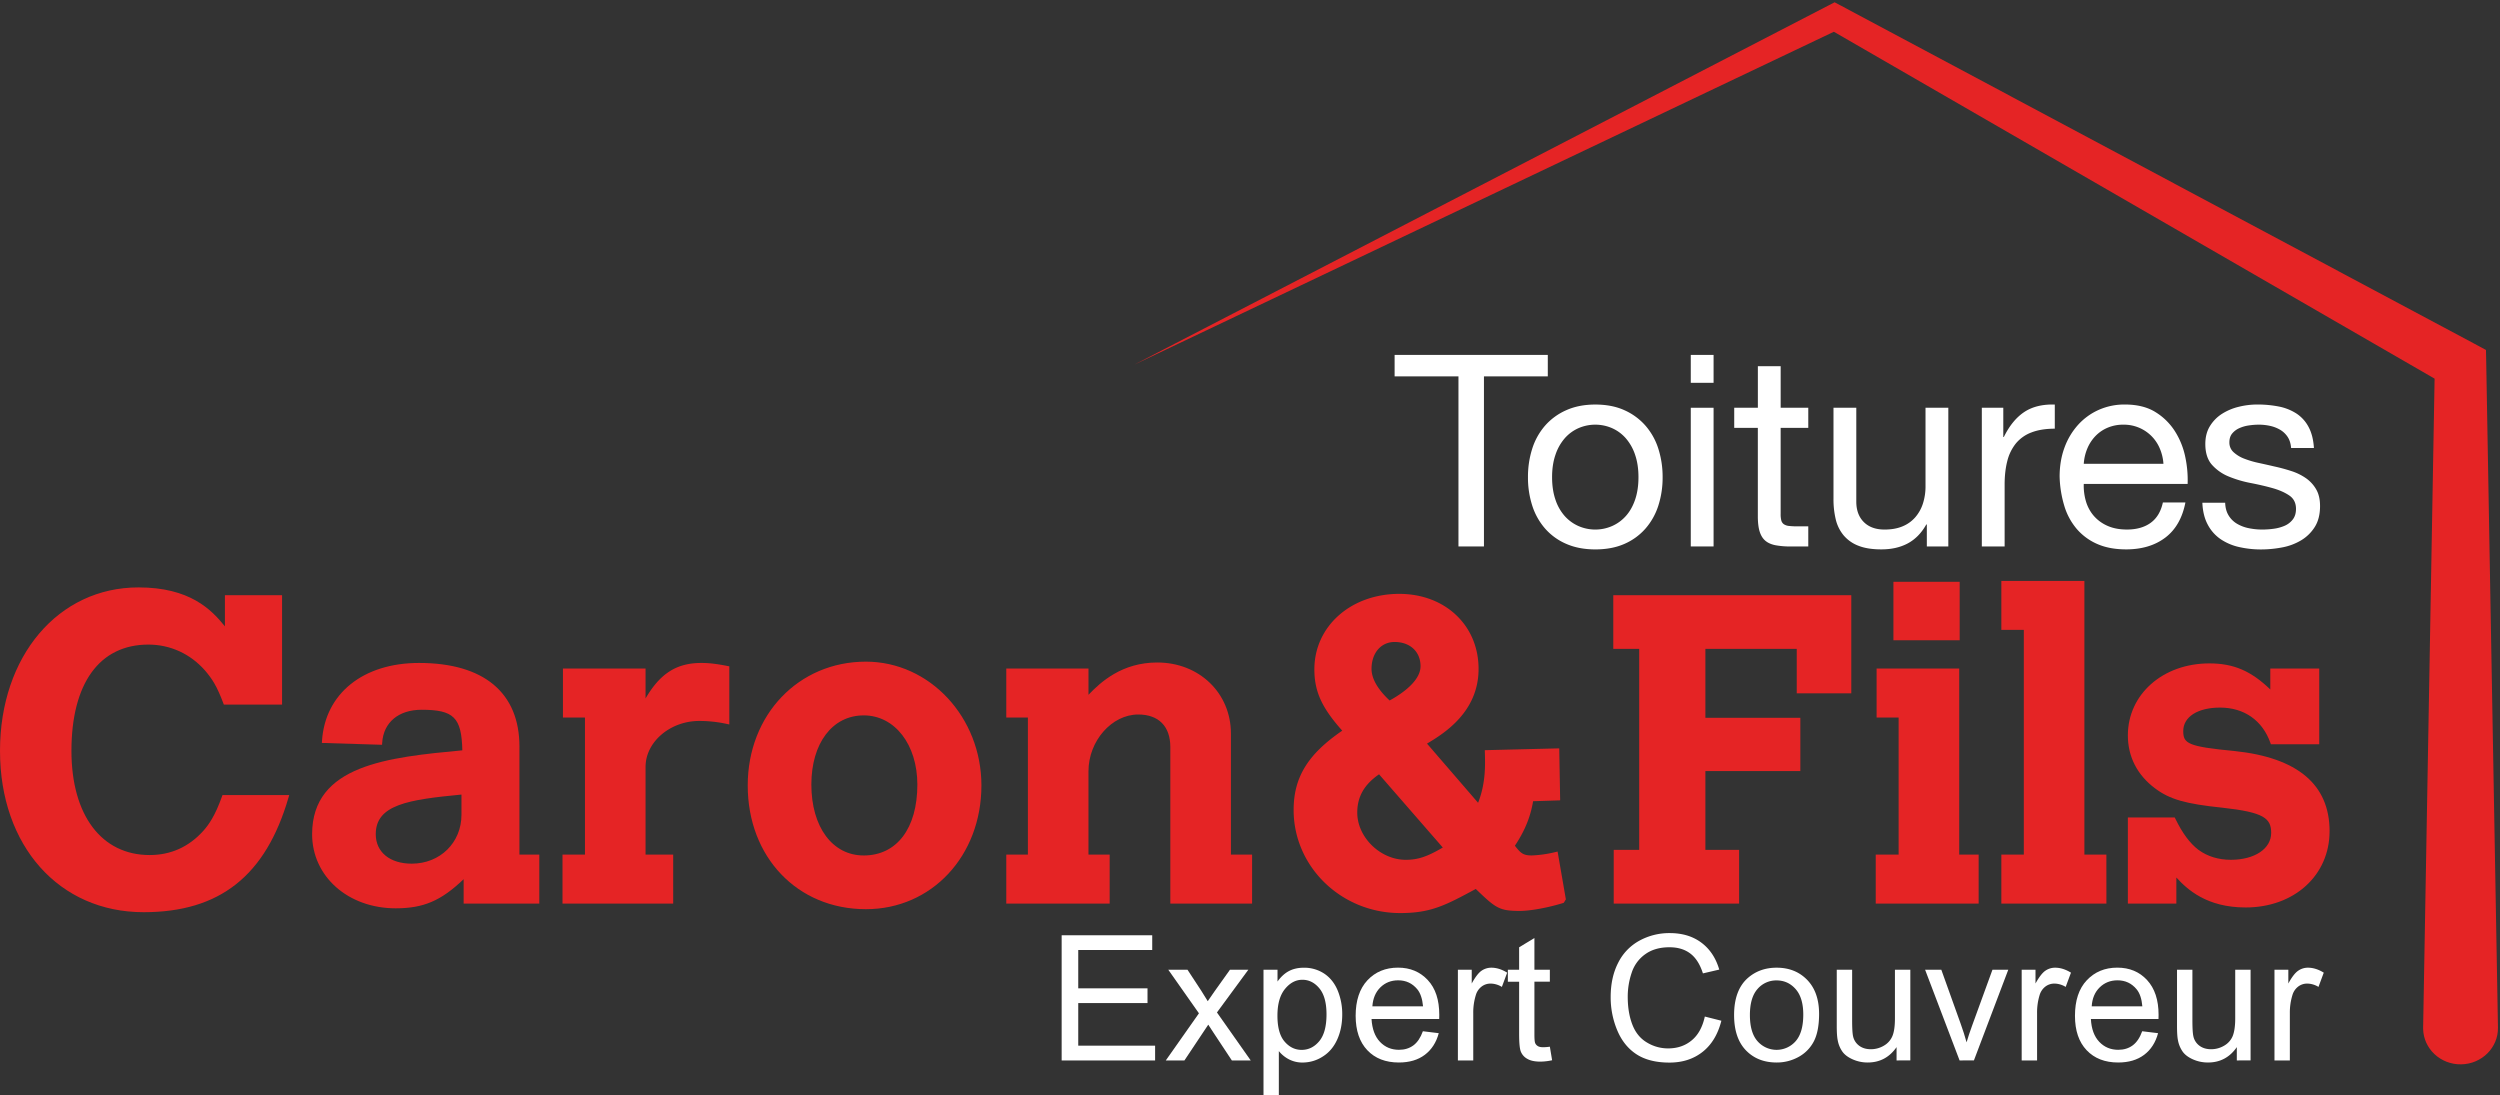 <svg viewBox="0 0 3867.82 1694.44" xmlns="http://www.w3.org/2000/svg"><rect x="0" y="0" width="3867.82" height="1694.44" fill="#333333" stroke="none"/><g transform="translate(-5.36 -5.04)"><path d="m3851.94 569.27-.44-22.79-19.5-10.48-978-522-10.23-5.43-9.66 5-1074 555.71 1082.47-515.11 929.42 536.68-17.73 1004.06v1.87c.59 30.88 26.93 55.48 58.89 54.93s57.44-26 56.89-56.8z" fill="#e52425"/><path d="m3812 1654.86c-33 0-60.32-26-60.93-58v-2l17.73-1002.29-926.34-534.85-1081 514.39-2.81-5.62 1085.09-561.49 1010.88 539.56.46 24.65 18.09 1025.64a57.57 57.57 0 0 1 -16.47 41.28 61.25 61.25 0 0 1 -43.54 18.7zm-969.24-1604.26 1.41.82 931 537.65v1.83l-17.77 1005.88c.54 28.53 25 51.81 54.63 51.81h1a55.3 55.3 0 0 0 39.14-16.76 51.39 51.39 0 0 0 14.66-36.86l-18.45-1046.6-1004.7-536.24-8.19 4.22-906.66 469.14z" fill="none"/><path d="m448.65 1238.22c-33.43 114.85-101.51 175-221.1 175-128.88 0-219-100.83-219-246.46s88.11-249.76 211.03-249.76c83.45 0 114.86 38 136.88 66.13v-54.13h82.14v162.94h-84.8c-10.05-26.7-17.35-38.06-28.71-51.39-23.38-26.71-55.43-41.44-90.2-41.44-77.46 0-122.16 61.49-122.16 167.63 0 101.51 47.36 164.26 124.17 164.26 34.11 0 62.76-13.28 85.5-38.67 10.05-11.37 19.37-26 29.39-54.11z" fill="#e52425"/><path d="m227.55 1416.32c-130.84 0-222.19-102.61-222.19-249.58 0-146.54 90.07-252.9 214.22-252.9 79.23 0 112.54 33.94 133.74 60.23v-48.22h88.42v169.27h-90.1l-.77-2.08c-9.95-26.42-17-37.33-28.17-50.47-22.73-26-54-40.28-87.81-40.28-75.66 0-119 60-119 164.45 0 99.37 46.39 161.16 121.06 161.16 32.82 0 60.81-12.69 83.17-37.68 8.13-9.2 17.91-22.71 28.72-53.08l.77-2.08h103.22l-1.16 4c-35.19 120.94-106.42 177.26-224.12 177.26zm-8-496.22c-120.48 0-207.93 103.74-207.93 246.64 0 143.25 88.8 243.32 215.9 243.32 113.18 0 182.17-53.63 216.88-168.7h-90.4c-8.67 23.77-17.48 39.72-29.21 53.05-23.65 26.39-53.2 39.74-87.88 39.74-78.52 0-127.32-64.13-127.32-167.41 0-108.53 45.68-170.74 125.31-170.74 35.74 0 68.59 15.06 92.58 42.47 11.12 13.08 18.7 24.63 28.5 50.36h79.48v-156.68h-75.85v60.06l-5.61-7.21c-20.3-25.81-50.91-64.9-134.42-64.9z" fill="#e52425"/><path d="m806 1330.33h30.7v69.49h-110.88v-42.08c-36.77 36.77-64.11 49.41-108.2 49.41-71.47 0-126.25-48.06-126.25-111.5 0-104.83 118.25-116.23 232.46-126.89-.7-54.76-14.09-68.78-66.15-68.78-36.73 0-62.12 20.72-64.11 54.08l-86.8-2.66c4.64-71.49 62.09-117.57 146.91-117.57 98.81 0 152.28 44.76 152.28 126.28zm-83.48-99.45c-84.2 8-138.9 15.37-138.9 64.77 0 29.41 23.34 48.74 58.73 48.74 45.43 0 80.17-34 80.17-78.77z" fill="#e52425"/><path d="m617.62 1410.32c-73.76 0-129.37-49.3-129.37-114.67 0-107.12 117.6-119 232.4-129.76-1.1-50.94-13.35-62.76-63-62.76-35.72 0-59.06 19.59-61 51.12l-.18 3.06-93.14-2.85.22-3.24c4.76-73.21 63.67-120.51 150.06-120.51 100.21 0 155.4 46 155.4 129.4v167.11h30.73v75.78h-117.07v-37.74c-34.99 33.55-62.3 45.06-105.05 45.06zm40.06-313.48c53.68 0 68.56 15.45 69.3 71.86v2.93l-2.86.25c-112.9 10.56-229.63 21.48-229.63 123.77 0 61.79 52.92 108.38 123.11 108.38 43 0 69.69-12.21 106-48.51l5.38-5.35v46.5h104.54v-63.15h-30.74v-173.41c0-79.41-52.92-123.1-149.1-123.1-81.53 0-137.5 43.57-143.55 111.34l80.54 2.51c3.42-32.94 29.33-54.02 67.01-54.02zm-15.37 250.67c-37 0-61.87-20.84-61.87-51.86 0-54.42 65.66-60.65 141.74-67.91l3.42-.31v38.19c0 46.69-35.78 81.89-83.29 81.89zm77-113.18c-82.32 7.88-132.61 15.61-132.61 61.32 0 27.72 21.85 45.6 55.61 45.6 43.9 0 77-32.51 77-75.63z" fill="#e52425"/><path d="m1001 1098c23.41-45.44 49.47-64.17 89.5-64.17 12 0 22.7 1.35 40.09 4.7v83.47a198.73 198.73 0 0 0 -43.42-4.7c-46.75 0-86.17 33.42-86.17 74.18v138.84h42.75v69.49h-164.97v-69.49h34.74v-218.32h-34.11v-69.45h121.59z" fill="#e52425"/><path d="m1046.86 1403h-171.23v-75.75h34.74v-212.11h-34.07v-75.75h127.81v46.26c22.61-38.87 48.25-54.94 86.35-54.94 11.91 0 22.58 1.22 40.67 4.74l2.57.49v89.92l-3.79-.79a196 196 0 0 0 -42.78-4.62c-45 0-83 32.54-83 71v135.73h42.75zm-164.94-6.3h158.64v-63.15h-42.71v-142c0-41.92 40.88-77.3 89.28-77.3a199.49 199.49 0 0 1 40.27 4v-77c-16.13-3.07-26-4.13-36.94-4.13-38.74 0-63.86 18.09-86.68 62.42l-5.93-1.43v-52.31h-115.26v63.18h34v224.65h-34.67z" fill="#e52425"/><path d="m1520.58 1220.19c0 106.85-75.46 188.31-175.63 188.31-103.52 0-179.66-80.12-179.66-188.31 0-107.53 76.81-188.31 179.66-188.31 97.48 0 175.63 83.41 175.63 188.31zm-263.11-1.35c0 67.46 33.37 112.84 84.12 112.84 52.77 0 86.13-43.33 86.13-112.84 0-64.13-36-110.18-86.13-110.18s-84.12 44.73-84.12 110.18z" fill="#e52425"/><path d="m1345 1411.67c-105.94 0-182.81-80.54-182.81-191.48 0-109.18 78.56-191.49 182.81-191.49 98.57 0 178.75 85.91 178.75 191.49-.05 109.17-76.93 191.48-178.75 191.48zm0-376.68c-100.65 0-176.55 79.62-176.55 185.2 0 107.31 74.25 185.2 176.55 185.2 98.33 0 172.46-79.64 172.46-185.2-.05-102.12-77.46-185.19-172.46-185.19zm-3.36 299.84c-52.19 0-87.26-46.6-87.26-116 0-67.8 35.07-113.33 87.26-113.33 51.76 0 89.28 47.67 89.28 113.33-.05 71.54-34.27 116-89.33 116zm0-223c-48.43 0-81 43-81 107 0 65.63 32.54 109.72 81 109.72 51.21 0 83-42 83-109.72-.07-61.99-34.95-107.02-83.05-107.02z" fill="#e52425"/><path d="m1906.61 1330.33h32.7v69.49h-120.2v-239.06c0-33.41-19.32-53.41-52.74-53.41-42.75 0-80.11 42.71-80.11 90.8v132.18h32.74v69.49h-153.69v-69.49h33.44v-218.33h-33.44v-69.45h121v45.4c18.63-20 51.39-54.75 109.5-54.75 63.43 0 110.85 45.4 110.85 106.85z" fill="#e52425"/><path d="m1942.49 1403h-126.49v-242.24c0-32-18.09-50.3-49.62-50.3-41 0-77 41-77 87.69v129.07h32.76v75.78h-159.94v-75.75h33.43v-212.11h-33.43v-75.75h127.17v40.61c19.19-20.1 52.06-50 106.39-50 65 0 114 47.27 114 110v187.18h32.76zm-120.21-6.3h113.91v-63.15h-32.75v-193.55c0-59.13-46.29-103.7-107.68-103.7-57.14 0-89.74 35-107.24 53.74l-5.45 5.84v-50.23h-114.61v63.18h33.43v224.65h-33.43v63.15h147.37v-63.15h-32.76v-135.33c0-50 38.93-94 83.3-94 35 0 55.91 21.11 55.91 56.56z" fill="#e52425"/><path d="m2422.66 1399.14c-24 7.37-50.75 12-66.12 12-31.38 0-35.41-4-67.44-34.73-48.09 26.06-70.15 38.1-117.54 38.1-89.49 0-161.63-70.16-161.63-156.29 0-50.09 22-85.5 76.77-122.19-33.36-36.79-44.72-61.48-44.72-95.52 0-64.84 54.75-113.54 128.2-113.54 69.48 0 119.6 47.42 119.6 112.87 0 66.73-55.46 99.49-81.47 114.83l84.76 98.2c14.09-31.41 13.39-63.43 12.71-84.15l108.87-2.69 1.32 74.13-41.38 1.34c-4 26.07-12.7 47.42-29.38 72.14 10 12.69 14 18 30.06 18a186.48 186.48 0 0 0 37.4-5.31l12 69.45zm-283.19-200.31c-25.38 16.68-37.4 36.72-37.4 63.43 0 40.09 36.76 76.15 78.13 76.15 20.08 0 35.45-5.33 62.15-21.39zm66.83-163c0-24-17.36-40.76-43.39-40.76-22.73 0-38.8 18.76-38.8 44.8 0 16 10 34 30.77 52.74 33.39-18.02 51.42-38.06 51.42-56.77z" fill="#e52425"/><path d="m2171.56 1417.66c-90.87 0-164.79-71.5-164.79-159.4 0-50.48 21.85-86.26 75.23-122.77-31.78-35.63-43.14-60.78-43.14-94.94 0-66.52 56.47-116.72 131.32-116.72 71.13 0 122.72 48.83 122.72 116.05 0 65.91-51.86 99.06-79.76 115.62l79 91.54c12.07-30 11.06-60 10.48-78.22l-.1-3.15 115.2-2.81 1.41 80.4-41.86 1.37c-4.16 24.59-12.71 45.49-28.18 68.9 8.92 11.28 12.53 15 26.16 15a183.13 183.13 0 0 0 36.63-5.26l3.27-.79 12.81 74-3.28 5.31-1.12.37c-23.71 7.31-50.7 12.2-67 12.2-32.08 0-37.25-4.56-68-34-47.56 25.69-69.67 37.3-117 37.3zm-1.38-487.54c-71.29 0-125 47.49-125 110.43 0 33.64 11.06 57.23 43.91 93.38l2.44 2.72-3 2c-53.59 35.9-75.41 70.56-75.41 119.6 0 84.42 71.1 153.14 158.49 153.14 46.41 0 68-11.7 115.47-37.37l2-1.11 2.26 1.23c32 30.74 35.33 33.92 65.27 33.92 15.31 0 41.49-4.76 64.07-11.58l.77-1.32-11.28-65a189.17 189.17 0 0 1 -34.68 4.65c-17.48 0-22.42-6.27-32.26-18.7l-1.41-1.8.88-2.39c16.32-24.23 25-45.4 28.88-70.86l.4-2.6 40.88-1.34-1.19-67.83-102.67 2.53c.59 19 .86 51.33-13.08 82.37l-2 4.53-90.47-104.81 3.27-1.89c25.9-15.34 79.87-47.18 79.87-112.14.01-63.62-48.94-109.76-116.41-109.76zm10 411.4c-43.29 0-81.27-37-81.27-79.26 0-27.68 12.34-48.64 38.8-66.06l2.32-1.53 107.13 123.11-3.18 1.92c-27.17 16.3-43.27 21.82-63.78 21.82zm-41.25-138.52c-23 15.83-33.71 34.71-33.71 59.28 0 38.19 35.76 73 75 73 18.65 0 32.94-4.66 57.33-19zm15.49-106.58-1.66-1.46c-20.77-18.76-31.77-37.83-31.77-55.06 0-27.74 17.6-47.91 41.92-47.91 27.38 0 46.54 18 46.54 43.87 0 19.93-18.86 41.07-53.07 59.53zm8.49-98.14c-21 0-35.62 17.12-35.62 41.62 0 15 9.68 31.87 28 48.89 30.87-17 47.82-35.75 47.82-52.93.04-22.5-16.11-37.6-40.2-37.6z" fill="#e52425"/><path d="m2504.45 929h362v145.59h-78.16v-68.81h-147.61v112.86h146.9v76.15h-146.9v128.21h52.11v76.78h-187.67v-76.78h39.42v-317.22h-40.09z" fill="#e52425"/><path d="m2696 1403h-194v-83.09h39.39v-311h-40.06v-83.06h368.22v151.92h-84.4v-68.85h-141.33v106.61h146.9v82.41h-146.9v121.94h52.18zm-187.71-6.3h181.44v-70.49h-52.16v-134.5h146.95v-69.91h-147v-119.14h153.88v68.82h71.83v-139.33h-355.63v70.51h40.06v323.52h-39.42z" fill="#e52425"/><path d="m2911.81 1042.54h121.56v287.79h30.06v69.49h-152.93v-69.49h35.41v-218.33h-34.1zm26.06-134.26h96.23v84.18h-96.23z" fill="#e52425"/><path d="m3066.58 1403h-159.23v-75.75h35.42v-212.11h-34.07v-75.75h127.81v287.83h30.07zm-152.93-6.3h146.63v-63.15h-30v-287.86h-115.28v63.18h34v224.65h-35.38zm123.57-401.1h-102.49v-90.47h102.49zm-96.22-6.32h89.89v-77.85h-89.89z" fill="#e52425"/><path d="m3104.87 906.9h122.21v423.43h34v69.49h-156.21v-69.49h34.7v-353.92h-34.7z" fill="#e52425"/><path d="m3264.24 1403h-162.55v-75.75h34.77v-347.68h-34.77v-75.78h128.51v423.43h34zm-156.26-6.3h150v-63.15h-34.06v-423.47h-115.92v63.19h34.77v360.25h-34.77z" fill="#e52425"/><path d="m3368 1273c10.67 22.06 22.7 38.74 36.76 49.4 14.67 10.72 32.08 16.05 52.07 16.05 38.74 0 65.5-18.71 65.5-44.74 0-26.77-16.74-35.41-78.15-42.1-58.12-6-81.46-13.35-102.85-29.4-26.77-20.05-40.76-47.42-40.76-79.44 0-61.48 52.77-108.23 122.88-108.23 38.75 0 66.1 12.71 97.51 44.77v-36.73h69.45v110.85h-69.45c-12.69-36.08-42.07-56.77-80.82-56.77-36.69 0-60.07 15.37-60.07 39.45 0 22.7 11.37 27.32 82.13 34 95.52 10 144.22 50.78 144.22 120.9 0 66.12-53.43 114.83-126.86 114.83-65.48 0-94.17-33.34-110.18-51.4v45.41h-68.81v-126.85z" fill="#e52425"/><path d="m3479.53 1409c-59.89 0-90-27.68-107.07-46.35v40.35h-75v-133.19h72.54l.85 1.74c10.88 22.45 22.58 38.25 35.81 48.31 14 10.2 30.9 15.39 50.18 15.39 36.72 0 62.33-17.11 62.33-41.58 0-22.73-11.37-32-75.35-39-57.23-5.92-81.64-12.92-104.38-30-27.47-20.59-42-48.91-42-81.94 0-63.49 54.15-111.34 126-111.34 37.35 0 64.36 11.39 94.37 40.33v-32.33h75.71v117.15h-74.79l-.75-2.1c-12.21-34.75-40.57-54.68-77.85-54.68-34.58 0-57 14.24-57 36.31 0 19.25 6.84 24 79.32 30.89 97.59 10.2 147.06 51.94 147.06 124 .03 68.4-54.67 118.04-129.98 118.04zm-113.36-62.85 6.11 6.88c16.47 18.61 44 49.71 107.25 49.71 71.68 0 123.72-47 123.72-111.71 0-68.32-47.58-108-141.41-117.76-68.84-6.53-85-10.69-85-37.15 0-25.85 24.84-42.6 63.24-42.6 39.33 0 69.49 20.66 83 56.77h64.07v-104.6h-63.12v41.31l-5.37-5.46c-30.9-31.56-57.61-43.85-95.29-43.85-68.25 0-119.71 45.19-119.71 105.08 0 31 13.63 57.56 39.48 76.93 21.66 16.26 45.35 23 101.26 28.78 57.1 6.21 81 13.88 81 45.23 0 28.17-28.2 47.85-68.62 47.85-20.66 0-38.78-5.56-53.91-16.62-13.74-10.45-25.78-26.4-36.88-48.8h-62.3v120.57h62.46z" fill="#e52425"/><g fill="#fff"><path d="m1647.87 1645.67v-193.67h140.13v22.82h-114.46v59.34h107.16v22.76h-107.16v65.91h118.92v22.86z"/><path d="m1809 1645.67 51.27-72.91-47.42-67.41h29.73l21.54 32.88c4 6.3 7.27 11.49 9.78 15.77q5.82-8.71 10.69-15.47l23.66-33.18h28.44l-48.55 66.07 52.25 74.25h-29.21l-28.82-43.58-7.67-11.76-36.88 55.34z"/><path d="m1960.15 1699.48v-194.13h21.69v18.25c5.08-7.12 10.88-12.53 17.29-16s14.21-5.38 23.41-5.38a56 56 0 0 1 31.72 9.23c9.14 6.17 16.07 14.9 20.71 26.12a95.49 95.49 0 0 1 7 36.94q0 21.54-7.76 38.77c-5.2 11.49-12.62 20.32-22.49 26.44a57.4 57.4 0 0 1 -30.92 9.19 44.85 44.85 0 0 1 -21.39-5 49.25 49.25 0 0 1 -15.52-12.68v68.33zm21.57-123.14c0 18.05 3.6 31.38 10.94 40s16.16 13 26.52 13c10.6 0 19.68-4.46 27.17-13.39s11.29-22.82 11.29-41.55c0-17.91-3.63-31.29-11-40.21s-16.2-13.32-26.34-13.32-19.13 4.71-26.89 14.2-11.69 23.21-11.69 41.27z"/><path d="m2206.73 1600.5 24.56 3c-3.84 14.41-11.06 25.54-21.54 33.46s-23.86 11.91-40.15 11.91q-30.84 0-48.82-19t-18.06-53.2q0-35.42 18.21-55c12.16-13 28-19.56 47.36-19.56 18.73 0 34 6.35 46 19.19s17.81 30.71 17.81 53.9c0 1.4-.06 3.54-.13 6.32h-104.68q1.36 23.15 13.07 35.41c7.88 8.25 17.66 12.29 29.37 12.29 8.7 0 16.16-2.27 22.33-6.85s11.06-11.84 14.67-21.87zm-78.13-38.5h78.4c-1.1-11.74-4.07-20.66-9-26.53-7.6-9.13-17.42-13.74-29.49-13.74q-16.4 0-27.55 10.93c-7.44 7.34-11.54 17.12-12.36 29.34z"/><path d="m2260.9 1645.67v-140.32h21.42v21.27q8.2-14.92 15.1-19.68a26.53 26.53 0 0 1 15.28-4.76q12 0 24.44 7.69l-8.2 22.07a33.6 33.6 0 0 0 -17.44-5.17 22.58 22.58 0 0 0 -14 4.68 25.53 25.53 0 0 0 -8.83 13.08 90.92 90.92 0 0 0 -4 27.71v73.43z"/><path d="m2403.19 1624.4 3.49 21a90.76 90.76 0 0 1 -18 2.11c-8.65 0-15.37-1.4-20.08-4.16a22.29 22.29 0 0 1 -10.07-10.76c-2-4.39-2.88-13.8-2.88-28v-80.73h-17.45v-18.52h17.45v-34.74l23.65-14.29v49h23.89v18.52h-23.89v82c0 6.75.4 11.15 1.22 13.11a9.89 9.89 0 0 0 4.16 4.58c1.83 1.16 4.54 1.71 8.07 1.71a77.62 77.62 0 0 0 10.44-.83z"/><path d="m2642.94 1577.77 25.6 6.48q-8 31.57-29 48.15t-51.21 16.6q-31.3 0-50.94-12.74t-29.85-36.94a131.57 131.57 0 0 1 -10.26-51.94c0-20.2 3.88-37.73 11.58-52.77a79 79 0 0 1 32.9-34.25 96 96 0 0 1 47-11.7q29.1 0 48.88 14.82t27.63 41.64l-25.27 5.88c-4.53-14.12-11-24.32-19.62-30.8s-19.24-9.63-32.18-9.63c-14.9 0-27.37 3.52-37.36 10.7a56.21 56.21 0 0 0 -21.06 28.75 114.43 114.43 0 0 0 -6.1 37.16c0 16.49 2.41 30.86 7.21 43.21s12.25 21.44 22.42 27.48a62.32 62.32 0 0 0 32.88 9.18q21.54 0 36.49-12.48c9.99-8.2 16.71-20.57 20.26-36.8z"/><path d="m2688.22 1575.51q0-39 21.69-57.75c12.1-10.39 26.76-15.58 44.12-15.58q29 0 47.33 18.94t18.37 52.43c0 18-2.76 32.24-8.13 42.6a57.54 57.54 0 0 1 -23.69 24.14 69.2 69.2 0 0 1 -33.88 8.58q-29.43 0-47.6-18.92t-18.21-54.44zm24.47 0q0 27 11.76 40.39a39.2 39.2 0 0 0 59 0c7.88-9 11.8-22.71 11.8-41.17q0-26-11.8-39.41c-7.94-9-17.72-13.45-29.45-13.45a38 38 0 0 0 -29.58 13.33q-11.74 13.36-11.73 40.31z"/><path d="m2939.59 1645.67v-20.6q-16.46 23.75-44.55 23.8a56.53 56.53 0 0 1 -23.19-4.8c-7.18-3.17-12.53-7.11-16-11.94a44.19 44.19 0 0 1 -7.3-17.63c-1-4.68-1.5-12-1.5-22.19v-87h23.8v77.83c0 12.43.46 20.78 1.44 25.08a24.55 24.55 0 0 0 9.5 14.73c4.86 3.61 10.84 5.38 18 5.38a39.14 39.14 0 0 0 20.11-5.47 30.78 30.78 0 0 0 13.26-14.9c2.63-6.33 3.91-15.5 3.91-27.48v-75.17h23.81v140.32z"/><path d="m3037.09 1645.67-53.35-140.32h25.09l30.09 84q4.92 13.66 9 28.3 3.15-11.1 8.86-26.71l31.17-85.62h24.47l-53.16 140.32z"/><path d="m3133.16 1645.67v-140.32h21.39v21.27c5.49-9.95 10.57-16.5 15.15-19.68a26.4 26.4 0 0 1 15.25-4.76q12 0 24.47 7.69l-8.18 22.07a33.88 33.88 0 0 0 -17.49-5.17 22.84 22.84 0 0 0 -14 4.68 25.84 25.84 0 0 0 -8.83 13.08 91.55 91.55 0 0 0 -3.94 27.71v73.43z"/><path d="m3319.61 1600.5 24.56 3c-3.88 14.41-11 25.54-21.51 33.46s-23.9 11.91-40.18 11.91c-20.56 0-36.79-6.32-48.83-19s-18.05-30.37-18.05-53.2c0-23.61 6-42 18.26-55s27.93-19.56 47.27-19.56c18.79 0 34.13 6.35 46 19.19s17.82 30.71 17.82 53.9c0 1.4 0 3.54-.13 6.32h-104.6q1.25 23.15 13 35.41c7.86 8.25 17.64 12.29 29.37 12.29 8.71 0 16.13-2.27 22.31-6.85s11.1-11.84 14.71-21.87zm-78.11-38.5h78.35c-1-11.74-4-20.66-9-26.53-7.57-9.13-17.36-13.74-29.45-13.74q-16.36 0-27.56 10.93t-12.34 29.34z"/><path d="m3466 1645.67v-20.6c-10.9 15.83-25.79 23.8-44.54 23.8a56.89 56.89 0 0 1 -23.23-4.8c-7.15-3.17-12.47-7.11-15.95-11.94a44.65 44.65 0 0 1 -7.33-17.63c-1-4.68-1.47-12-1.47-22.19v-87h23.81v77.83q0 18.64 1.49 25.08a24.34 24.34 0 0 0 9.47 14.73c4.86 3.61 10.82 5.38 18 5.38a39.08 39.08 0 0 0 20.1-5.47 30.56 30.56 0 0 0 13.27-14.9c2.56-6.33 3.91-15.5 3.91-27.48v-75.17h23.77v140.32z"/><path d="m3524.26 1645.67v-140.32h21.45v21.27q8.14-14.92 15.15-19.68a26.17 26.17 0 0 1 15.19-4.76c8 0 16.22 2.56 24.47 7.69l-8.18 22.07a33.66 33.66 0 0 0 -17.45-5.17 22.67 22.67 0 0 0 -14 4.68 25.43 25.43 0 0 0 -8.84 13.08 91.54 91.54 0 0 0 -4 27.71v73.43z"/><path d="m2163 587.34v-33.2h237v33.2h-98.78v263.13h-39.43v-263.13z"/><path d="m2375.93 699.19a100 100 0 0 1 19.92-35.69 93.74 93.74 0 0 1 32.79-23.86q19.5-8.71 44.82-8.72 25.73 0 45 8.72a94.31 94.31 0 0 1 32.58 23.86 100.3 100.3 0 0 1 19.96 35.69 143.14 143.14 0 0 1 6.64 44.2 141.17 141.17 0 0 1 -6.64 44 100.4 100.4 0 0 1 -19.92 35.48 92 92 0 0 1 -32.58 23.66q-19.3 8.51-45 8.51-25.32 0-44.82-8.51a91.42 91.42 0 0 1 -32.79-23.66 100.1 100.1 0 0 1 -19.92-35.48 140.88 140.88 0 0 1 -6.64-44 142.84 142.84 0 0 1 6.6-44.2zm35.9 78.86a72.49 72.49 0 0 0 14.31 25.32 62.09 62.09 0 0 0 21.38 15.56 65 65 0 0 0 51.88 0 62.05 62.05 0 0 0 21.37-15.56q9.14-10.17 14.32-25.32t5.19-34.66q0-19.5-5.19-34.65a74.81 74.81 0 0 0 -14.32-25.53 61.13 61.13 0 0 0 -21.37-15.77 65.11 65.11 0 0 0 -51.88 0 61.17 61.17 0 0 0 -21.38 15.77 74.8 74.8 0 0 0 -14.31 25.53q-5.2 15.15-5.19 34.65t5.19 34.66z"/><path d="m2621.21 597.3v-43.16h35.27v43.16zm35.27 38.6v214.57h-35.27v-214.57z"/><path d="m2803 635.9v31.1h-42.74v133.25a38.61 38.61 0 0 0 1 10 10.26 10.26 0 0 0 3.94 5.81 17.33 17.33 0 0 0 8.1 2.7 116.58 116.58 0 0 0 13.49.62h16.21v31.13h-27a126.15 126.15 0 0 1 -23.45-1.87q-9.76-1.86-15.77-6.84t-8.93-14.11q-2.91-9.14-2.9-24.08v-136.61h-36.53v-31.1h36.58v-64.33h35.28v64.33z"/><path d="m2986.42 850.47v-34h-.83q-11.21 19.92-28.64 29.26t-41.08 9.27q-21.18 0-35.28-5.61a56.15 56.15 0 0 1 -22.83-16 60.12 60.12 0 0 1 -12.24-24.7 132.33 132.33 0 0 1 -3.52-31.69v-141.1h35.28v145.26q0 19.92 11.62 31.54t32 11.63q16.18 0 28-5a52.39 52.39 0 0 0 19.71-14.11 60.72 60.72 0 0 0 11.83-21.37 86.84 86.84 0 0 0 3.94-26.77v-121.18h35.28v214.57z"/><path d="m3104.71 635.9v45.24h.83q12.86-26.14 31.54-38.6t47.31-11.62v37.35q-21.16 0-36.11 5.81a56.94 56.94 0 0 0 -24.07 17 70.33 70.33 0 0 0 -13.28 27.18q-4.16 16-4.15 36.73v95.46h-35.28v-214.55z"/><path d="m3355.38 836.78q-24.07 18.22-60.59 18.22-25.74 0-44.62-8.3a87.84 87.84 0 0 1 -31.75-23.25 98.48 98.48 0 0 1 -19.29-35.69 171.34 171.34 0 0 1 -7.27-45.24q0-24.48 7.47-44.82a107.24 107.24 0 0 1 21-35.28 95.11 95.11 0 0 1 32-23.24 97.58 97.58 0 0 1 40.46-8.3q28.64 0 47.53 11.83a94 94 0 0 1 30.29 30.09 118.9 118.9 0 0 1 15.77 39.84 170.81 170.81 0 0 1 3.53 41.09h-160.7a85.08 85.08 0 0 0 3.33 26.77 60.49 60.49 0 0 0 12 22.41 59.2 59.2 0 0 0 21.17 15.56q12.86 5.82 30.29 5.82 22.42 0 36.73-10.38t18.89-31.54h34.86q-7.03 36.15-31.1 54.41zm-8.5-137.78a60.05 60.05 0 0 0 -56.24-36.94 61.4 61.4 0 0 0 -24.69 4.77 56.92 56.92 0 0 0 -18.89 13.07 62.65 62.65 0 0 0 -12.45 19.3 73.55 73.55 0 0 0 -5.4 23.45h123.27a72.6 72.6 0 0 0 -5.6-23.65z"/><path d="m3453.33 802.54a37.5 37.5 0 0 0 13.07 12.86 58.45 58.45 0 0 0 18.26 6.85 104.06 104.06 0 0 0 21 2.08 129.26 129.26 0 0 0 17.43-1.25 63.75 63.75 0 0 0 16.81-4.57 31.57 31.57 0 0 0 12.66-9.75q5-6.43 5-16.39 0-13.7-10.38-20.75t-25.94-11.42q-15.55-4.35-33.82-7.88a175.3 175.3 0 0 1 -33.83-10 70.1 70.1 0 0 1 -25.94-18.06q-10.38-11.61-10.37-32.37 0-16.18 7.26-27.81a59.3 59.3 0 0 1 18.68-18.88 85.6 85.6 0 0 1 25.73-10.79 118.54 118.54 0 0 1 28.43-3.53 169.89 169.89 0 0 1 33.62 3.11 78.1 78.1 0 0 1 27.18 10.79 55.85 55.85 0 0 1 18.82 20.8q7.07 13.06 8.3 32.58h-35.3q-.84-10.38-5.4-17.23a35.52 35.52 0 0 0 -11.62-11 52.9 52.9 0 0 0 -15.56-6 79.91 79.91 0 0 0 -17.23-1.87 104.77 104.77 0 0 0 -16 1.24 53.92 53.92 0 0 0 -14.74 4.36 29.73 29.73 0 0 0 -10.79 8.3q-4.16 5.19-4.15 13.49a19.85 19.85 0 0 0 6.43 15.15 51.47 51.47 0 0 0 16.4 10 143.65 143.65 0 0 0 22.41 6.64q12.45 2.7 24.9 5.6a268.17 268.17 0 0 1 25.94 7.06 84.48 84.48 0 0 1 22.41 11 53.73 53.73 0 0 1 15.77 17.22q6 10.38 6 25.73 0 19.51-8.09 32.37a63.3 63.3 0 0 1 -21.17 20.76 88.25 88.25 0 0 1 -29.47 11 173.94 173.94 0 0 1 -32.58 3.12 150.91 150.91 0 0 1 -34-3.74 83.4 83.4 0 0 1 -28.63-12.24 62.33 62.33 0 0 1 -19.83-22.47q-7.47-13.9-8.3-33.83h35.28q.36 11.63 5.35 19.72z"/></g></g></svg>